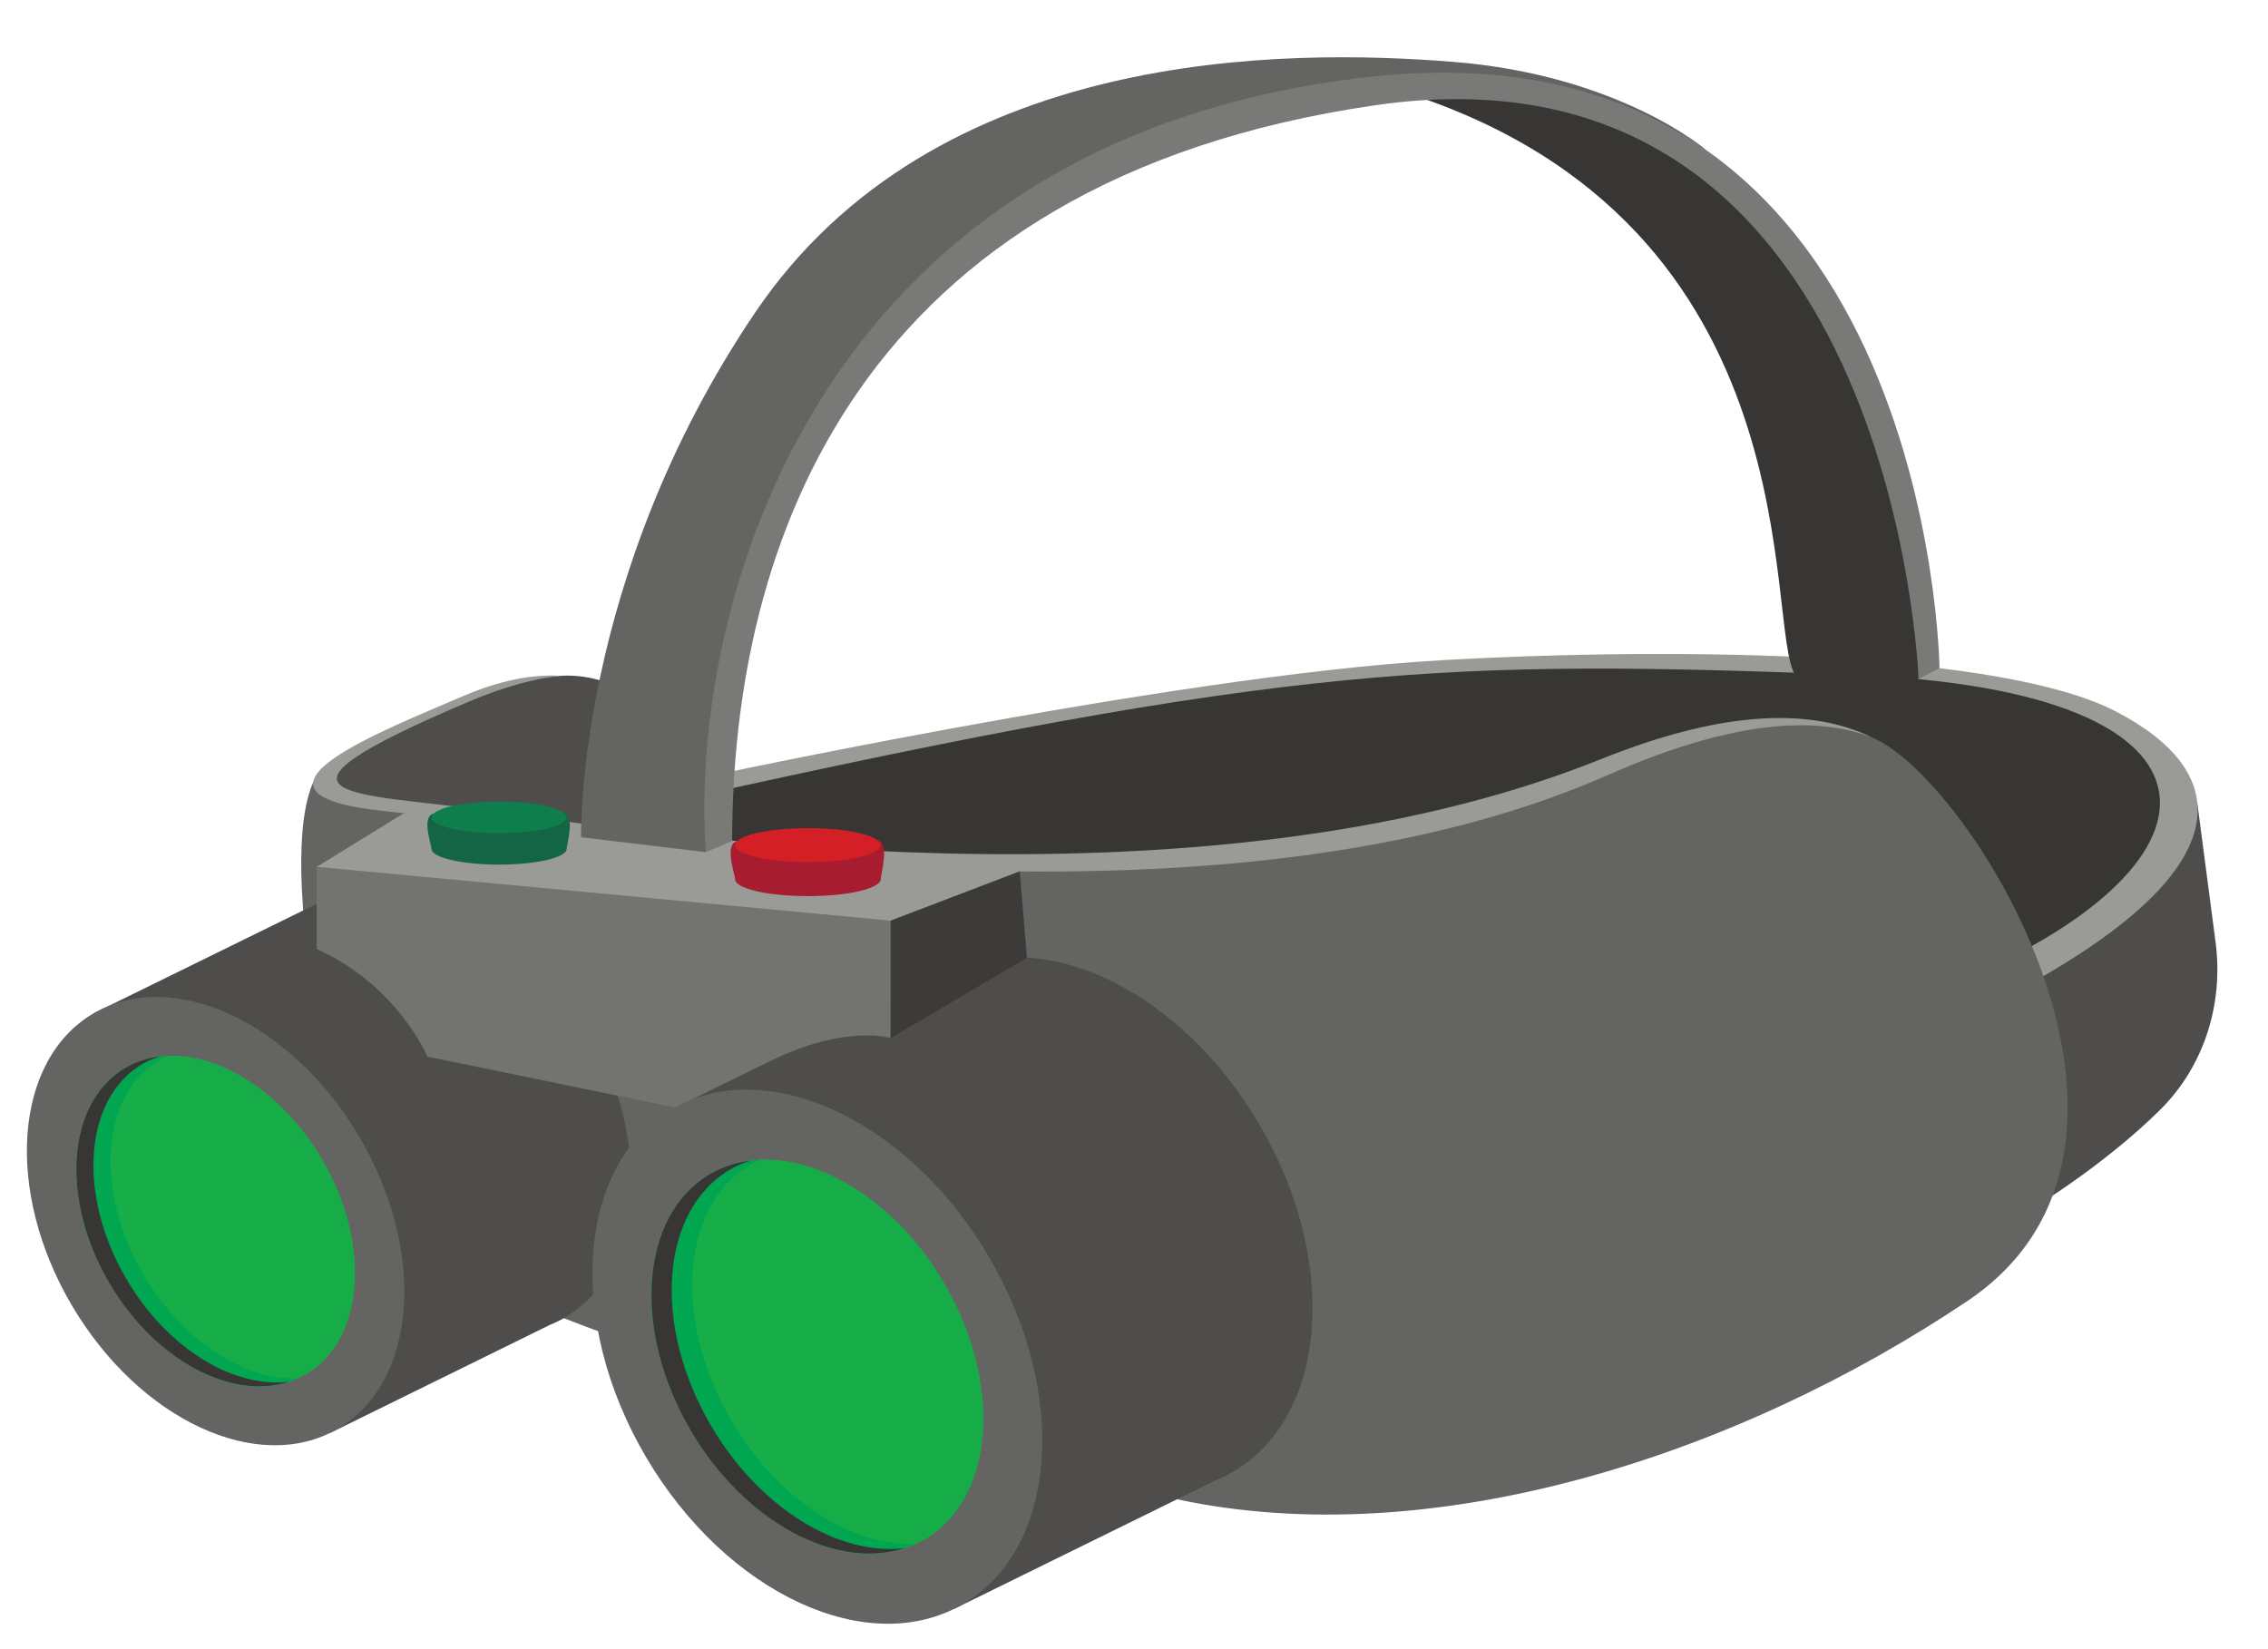 <svg xmlns="http://www.w3.org/2000/svg" xmlns:xlink="http://www.w3.org/1999/xlink" width="110"
    zoomAndPan="magnify" viewBox="0 0 82.5 60" height="80" preserveAspectRatio="xMidYMid meet"
    version="1.0">
    <defs>
        <clipPath id="8601dc1ab5">
            <path
                d="M 70.453 29.094 L 80.66 29.094 L 80.66 44 L 70.453 44 Z M 70.453 29.094 "
                clip-rule="nonzero" />
        </clipPath>
        <clipPath id="675dbba1f8">
            <path d="M 0.082 36 L 15 36 L 15 53 L 0.082 53 Z M 0.082 36 "
                clip-rule="nonzero" />
        </clipPath>
        <clipPath id="1f2efc34c6">
            <path d="M 11.086 42 L 13 42 L 13 50.16 L 11.086 50.16 Z M 11.086 42 "
                clip-rule="nonzero" />
        </clipPath>
        <clipPath id="117e9d039b">
            <path
                d="M 11.109 50.008 C 11.117 50.008 11.121 50.004 11.125 50 C 13.164 48.805 13.488 45.535 11.918 42.555 C 13.488 45.535 13.164 48.805 11.125 50 C 11.121 50.004 11.117 50.008 11.109 50.008 M 11.703 42.164 C 11.68 42.125 11.656 42.086 11.633 42.047 C 11.656 42.086 11.68 42.125 11.703 42.164 "
                clip-rule="nonzero" />
        </clipPath>
        <clipPath id="edacaf50c6">
            <path
                d="M 11.109 50.008 C 11.117 50.008 11.121 50.004 11.125 50 C 13.164 48.805 13.488 45.535 11.918 42.555 C 13.488 45.535 13.164 48.805 11.125 50 C 11.121 50.004 11.117 50.008 11.109 50.008 M 11.703 42.164 C 11.68 42.125 11.656 42.086 11.633 42.047 C 11.656 42.086 11.68 42.125 11.703 42.164 "
                clip-rule="nonzero" />
        </clipPath>
        <clipPath id="5804ea8e84">
            <path
                d="M 9.359 42.453 L 11.23 50.531 L 15.242 49.605 L 13.367 41.527 Z M 9.359 42.453 "
                clip-rule="nonzero" />
        </clipPath>
        <linearGradient x1="0.658"
            gradientTransform="matrix(7.894, -1.823, 1.827, 7.877, 4.518, 45.195)"
            y1="0" x2="1.116" gradientUnits="userSpaceOnUse" y2="0" id="df81713d9a">
            <stop stop-opacity="1" stop-color="rgb(45.499%, 45.499%, 44.699%)" offset="0" />
            <stop stop-opacity="1" stop-color="rgb(45.323%, 45.323%, 44.699%)"
                offset="0.016" />
            <stop stop-opacity="1" stop-color="rgb(45.123%, 45.123%, 44.524%)"
                offset="0.031" />
            <stop stop-opacity="1" stop-color="rgb(45.099%, 45.099%, 44.324%)"
                offset="0.062" />
            <stop stop-opacity="1" stop-color="rgb(45.006%, 45.006%, 44.299%)"
                offset="0.094" />
            <stop stop-opacity="1" stop-color="rgb(44.806%, 44.806%, 44.226%)"
                offset="0.109" />
            <stop stop-opacity="1" stop-color="rgb(44.643%, 44.643%, 44.026%)"
                offset="0.125" />
            <stop stop-opacity="1" stop-color="rgb(44.426%, 44.443%, 43.883%)"
                offset="0.141" />
            <stop stop-opacity="1" stop-color="rgb(44.174%, 44.299%, 43.774%)"
                offset="0.156" />
            <stop stop-opacity="1" stop-color="rgb(43.991%, 44.299%, 43.591%)"
                offset="0.188" />
            <stop stop-opacity="1" stop-color="rgb(43.9%, 44.299%, 43.5%)"
                offset="0.203" />
            <stop stop-opacity="1" stop-color="rgb(43.816%, 44.215%, 43.416%)"
                offset="0.211" />
            <stop stop-opacity="1" stop-color="rgb(43.616%, 44.016%, 43.216%)"
                offset="0.219" />
            <stop stop-opacity="1" stop-color="rgb(43.387%, 43.787%, 43.1%)"
                offset="0.234" />
            <stop stop-opacity="1" stop-color="rgb(43.187%, 43.587%, 43.054%)"
                offset="0.25" />
            <stop stop-opacity="1" stop-color="rgb(43.1%, 43.472%, 42.833%)"
                offset="0.281" />
            <stop stop-opacity="1" stop-color="rgb(43.082%, 43.272%, 42.529%)"
                offset="0.312" />
            <stop stop-opacity="1" stop-color="rgb(42.882%, 42.931%, 42.23%)"
                offset="0.344" />
            <stop stop-opacity="1" stop-color="rgb(42.549%, 42.729%, 42.03%)"
                offset="0.359" />
            <stop stop-opacity="1" stop-color="rgb(42.265%, 42.598%, 42%)"
                offset="0.375" />
            <stop stop-opacity="1" stop-color="rgb(42.065%, 42.448%, 41.852%)"
                offset="0.406" />
            <stop stop-opacity="1" stop-color="rgb(42%, 42.27%, 41.524%)"
                offset="0.438" />
            <stop stop-opacity="1" stop-color="rgb(41.924%, 42.07%, 41.27%)"
                offset="0.453" />
            <stop stop-opacity="1" stop-color="rgb(41.71%, 41.986%, 41.185%)"
                offset="0.469" />
            <stop stop-opacity="1" stop-color="rgb(41.396%, 41.795%, 40.996%)"
                offset="0.484" />
            <stop stop-opacity="1" stop-color="rgb(41.209%, 41.609%, 40.633%)" offset="0.5" />
            <stop stop-opacity="1" stop-color="rgb(41.199%, 41.444%, 40.422%)"
                offset="0.516" />
            <stop stop-opacity="1" stop-color="rgb(41.115%, 41.162%, 40.399%)"
                offset="0.523" />
            <stop stop-opacity="1" stop-color="rgb(40.915%, 40.915%, 40.331%)"
                offset="0.531" />
            <stop stop-opacity="1" stop-color="rgb(40.75%, 40.799%, 40.131%)"
                offset="0.562" />
            <stop stop-opacity="1" stop-color="rgb(40.55%, 40.741%, 39.941%)"
                offset="0.594" />
            <stop stop-opacity="1" stop-color="rgb(40.376%, 40.518%, 39.719%)"
                offset="0.625" />
            <stop stop-opacity="1" stop-color="rgb(40.176%, 40.176%, 39.377%)"
                offset="0.641" />
            <stop stop-opacity="1" stop-color="rgb(39.999%, 39.825%, 39.2%)"
                offset="0.656" />
            <stop stop-opacity="1" stop-color="rgb(39.999%, 39.626%, 39.2%)"
                offset="0.688" />
            <stop stop-opacity="1" stop-color="rgb(39.885%, 39.6%, 39.085%)"
                offset="0.703" />
            <stop stop-opacity="1" stop-color="rgb(39.685%, 39.6%, 38.884%)"
                offset="0.719" />
            <stop stop-opacity="1" stop-color="rgb(39.442%, 39.442%, 38.641%)"
                offset="0.734" />
            <stop stop-opacity="1" stop-color="rgb(39.243%, 39.243%, 38.441%)"
                offset="0.75" />
            <stop stop-opacity="1" stop-color="rgb(39.2%, 39.2%, 38.399%)" offset="1" />
        </linearGradient>
        <clipPath id="10911832c5">
            <path d="M 4 38.277 L 13 38.277 L 13 50.16 L 4 50.16 Z M 4 38.277 "
                clip-rule="nonzero" />
        </clipPath>
        <clipPath id="4cfbbfb87a">
            <path
                d="M 10.676 50.148 C 8.777 50.145 6.605 48.734 5.23 46.398 C 3.418 43.32 3.676 39.812 5.809 38.562 C 5.902 38.508 6 38.465 6.098 38.422 C 6.148 38.418 6.203 38.418 6.254 38.418 C 8.121 38.418 10.254 39.781 11.633 42.047 C 11.656 42.086 11.68 42.125 11.703 42.164 C 11.777 42.297 11.852 42.426 11.918 42.555 C 13.488 45.535 13.164 48.805 11.125 50 C 11.121 50.004 11.117 50.008 11.109 50.008 C 11.023 50.059 10.93 50.102 10.836 50.145 C 10.781 50.145 10.73 50.148 10.676 50.148 "
                clip-rule="nonzero" />
        </clipPath>
        <clipPath id="8ae5ca2983">
            <path
                d="M 10.676 50.148 C 8.777 50.145 6.605 48.734 5.23 46.398 C 3.418 43.32 3.676 39.812 5.809 38.562 C 5.902 38.508 6 38.465 6.098 38.422 C 6.148 38.418 6.203 38.418 6.254 38.418 C 8.121 38.418 10.254 39.781 11.633 42.047 C 11.656 42.086 11.68 42.125 11.703 42.164 C 11.777 42.297 11.852 42.426 11.918 42.555 C 13.488 45.535 13.164 48.805 11.125 50 C 11.121 50.004 11.117 50.008 11.109 50.008 C 11.023 50.059 10.93 50.102 10.836 50.145 C 10.781 50.145 10.73 50.148 10.676 50.148 "
                clip-rule="nonzero" />
        </clipPath>
        <clipPath id="9c02016fd1">
            <path
                d="M 0.836 39.016 L 3.93 52.355 L 16.07 49.551 L 12.977 36.211 Z M 0.836 39.016 "
                clip-rule="nonzero" />
        </clipPath>
        <linearGradient x1="-0.217"
            gradientTransform="matrix(7.894, -1.823, 1.827, 7.877, 4.518, 45.195)"
            y1="0" x2="1.217" gradientUnits="userSpaceOnUse" y2="0" id="0ac22267cd">
            <stop stop-opacity="1" stop-color="rgb(9%, 67.799%, 28.6%)" offset="0" />
            <stop stop-opacity="1" stop-color="rgb(9%, 67.799%, 28.6%)" offset="0.25" />
            <stop stop-opacity="1" stop-color="rgb(9%, 67.799%, 28.6%)"
                offset="0.312" />
            <stop stop-opacity="1" stop-color="rgb(8.871%, 67.799%, 28.6%)"
                offset="0.328" />
            <stop stop-opacity="1" stop-color="rgb(8.672%, 67.799%, 28.6%)"
                offset="0.344" />
            <stop stop-opacity="1" stop-color="rgb(8.6%, 67.799%, 28.6%)"
                offset="0.375" />
            <stop stop-opacity="1" stop-color="rgb(8.6%, 67.799%, 28.6%)" offset="0.5" />
            <stop stop-opacity="1" stop-color="rgb(8.6%, 67.799%, 28.6%)" offset="1" />
        </linearGradient>
        <clipPath id="238aaa8f77">
            <path
                d="M 21.551 39.535 L 37.973 39.535 L 37.973 59.074 L 21.551 59.074 Z M 21.551 39.535 "
                clip-rule="nonzero" />
        </clipPath>
        <clipPath id="e676787976">
            <path
                d="M 34.723 47.281 L 35.805 47.281 L 35.805 51.781 L 34.723 51.781 Z M 34.723 47.281 "
                clip-rule="nonzero" />
        </clipPath>
        <clipPath id="f525355f12">
            <path
                d="M 35.766 51.605 C 35.766 50.281 35.426 48.82 34.727 47.402 C 35.426 48.82 35.766 50.281 35.766 51.605 "
                clip-rule="nonzero" />
        </clipPath>
        <clipPath id="19f8d413f8">
            <path
                d="M 35.766 51.605 C 35.766 50.281 35.426 48.82 34.727 47.402 C 35.426 48.82 35.766 50.281 35.766 51.605 "
                clip-rule="nonzero" />
        </clipPath>
        <clipPath id="b44cc346ff">
            <path
                d="M 33.801 47.617 L 34.781 51.836 L 36.691 51.395 L 35.715 47.172 Z M 33.801 47.617 "
                clip-rule="nonzero" />
        </clipPath>
        <linearGradient x1="0.873"
            gradientTransform="matrix(9.405, -2.172, 2.177, 9.385, 25.771, 50.274)"
            y1="0" x2="1.076" gradientUnits="userSpaceOnUse" y2="0" id="b54be4d21e">
            <stop stop-opacity="1" stop-color="rgb(41.199%, 41.599%, 40.799%)" offset="0" />
            <stop stop-opacity="1" stop-color="rgb(41.199%, 41.599%, 40.799%)"
                offset="0.062" />
            <stop stop-opacity="1" stop-color="rgb(41.199%, 41.412%, 40.613%)"
                offset="0.094" />
            <stop stop-opacity="1" stop-color="rgb(41.199%, 41.212%, 40.413%)"
                offset="0.125" />
            <stop stop-opacity="1" stop-color="rgb(41.005%, 41.005%, 40.205%)"
                offset="0.188" />
            <stop stop-opacity="1" stop-color="rgb(40.805%, 40.805%, 40.005%)"
                offset="0.25" />
            <stop stop-opacity="1" stop-color="rgb(40.605%, 40.605%, 39.999%)"
                offset="0.312" />
            <stop stop-opacity="1" stop-color="rgb(40.405%, 40.405%, 39.81%)"
                offset="0.344" />
            <stop stop-opacity="1" stop-color="rgb(40.308%, 40.308%, 39.519%)"
                offset="0.359" />
            <stop stop-opacity="1" stop-color="rgb(40.117%, 40.117%, 39.317%)"
                offset="0.375" />
            <stop stop-opacity="1" stop-color="rgb(40.007%, 39.909%, 39.207%)"
                offset="0.438" />
            <stop stop-opacity="1" stop-color="rgb(39.999%, 39.702%, 39.2%)" offset="0.5" />
            <stop stop-opacity="1" stop-color="rgb(39.804%, 39.601%, 39.005%)"
                offset="0.562" />
            <stop stop-opacity="1" stop-color="rgb(39.604%, 39.6%, 38.803%)"
                offset="0.594" />
            <stop stop-opacity="1" stop-color="rgb(39.404%, 39.404%, 38.605%)"
                offset="0.625" />
            <stop stop-opacity="1" stop-color="rgb(39.204%, 39.204%, 38.405%)"
                offset="0.75" />
            <stop stop-opacity="1" stop-color="rgb(39.2%, 39.2%, 38.399%)" offset="1" />
        </linearGradient>
        <clipPath id="d3ee641a1a">
            <path
                d="M 25.16 42.059 L 35.805 42.059 L 35.805 56.281 L 25.16 56.281 Z M 25.16 42.059 "
                clip-rule="nonzero" />
        </clipPath>
        <clipPath id="b952f15f2a">
            <path
                d="M 33.105 56.176 C 30.844 56.176 28.254 54.492 26.617 51.707 C 24.457 48.039 24.766 43.859 27.305 42.371 C 27.418 42.309 27.535 42.254 27.652 42.203 C 27.711 42.199 27.777 42.199 27.84 42.199 C 30.102 42.199 32.691 43.879 34.328 46.664 C 34.473 46.91 34.605 47.152 34.727 47.402 C 35.426 48.82 35.766 50.281 35.766 51.605 C 35.766 53.531 35.043 55.18 33.641 56 C 33.527 56.066 33.41 56.117 33.297 56.172 C 33.234 56.172 33.172 56.176 33.105 56.176 "
                clip-rule="nonzero" />
        </clipPath>
        <clipPath id="7e8328ef1a">
            <path
                d="M 33.105 56.176 C 30.844 56.176 28.254 54.492 26.617 51.707 C 24.457 48.039 24.766 43.859 27.305 42.371 C 27.418 42.309 27.535 42.254 27.652 42.203 C 27.711 42.199 27.777 42.199 27.84 42.199 C 30.102 42.199 32.691 43.879 34.328 46.664 C 34.473 46.91 34.605 47.152 34.727 47.402 C 35.426 48.82 35.766 50.281 35.766 51.605 C 35.766 53.531 35.043 55.18 33.641 56 C 33.527 56.066 33.41 56.117 33.297 56.172 C 33.234 56.172 33.172 56.176 33.105 56.176 "
                clip-rule="nonzero" />
        </clipPath>
        <clipPath id="a9b50047ba">
            <path
                d="M 21.383 42.91 L 25.031 58.652 L 38.844 55.465 L 35.191 39.719 Z M 21.383 42.91 "
                clip-rule="nonzero" />
        </clipPath>
        <linearGradient x1="-0.2"
            gradientTransform="matrix(9.405, -2.172, 2.177, 9.385, 25.771, 50.274)"
            y1="0" x2="1.198" gradientUnits="userSpaceOnUse" y2="0" id="eec68615b4">
            <stop stop-opacity="1" stop-color="rgb(9%, 67.799%, 28.6%)" offset="0" />
            <stop stop-opacity="1" stop-color="rgb(9%, 67.799%, 28.6%)" offset="0.25" />
            <stop stop-opacity="1" stop-color="rgb(9%, 67.799%, 28.6%)"
                offset="0.312" />
            <stop stop-opacity="1" stop-color="rgb(8.965%, 67.799%, 28.6%)"
                offset="0.32" />
            <stop stop-opacity="1" stop-color="rgb(8.765%, 67.799%, 28.6%)"
                offset="0.328" />
            <stop stop-opacity="1" stop-color="rgb(8.6%, 67.799%, 28.6%)"
                offset="0.344" />
            <stop stop-opacity="1" stop-color="rgb(8.6%, 67.799%, 28.6%)"
                offset="0.375" />
            <stop stop-opacity="1" stop-color="rgb(8.6%, 67.799%, 28.6%)" offset="0.5" />
            <stop stop-opacity="1" stop-color="rgb(8.6%, 67.799%, 28.6%)" offset="1" />
        </linearGradient>
    </defs>
    <path fill="#383535"
        d="M 25.145 28.68 C 27.52 28.137 42.496 25.07 48.141 24.578 C 53.785 24.086 73.02 23.02 77.047 26.352 C 81.07 29.684 79.367 32.203 72.398 35.914 C 65.43 39.625 26.375 39.402 26.375 39.402 L 25.145 28.68 "
        fill-opacity="1" fill-rule="nonzero" />
    <g clip-path="url(#8601dc1ab5)">
        <path fill="#4e4d4b"
            d="M 73.984 43.934 C 73.984 43.934 76.543 42.395 78.578 40.375 C 80.18 38.789 80.887 36.516 80.594 34.285 L 79.922 29.164 C 79.922 29.164 78.32 34.008 72.742 35.914 C 67.168 37.82 73.984 43.934 73.984 43.934 "
            fill-opacity="1" fill-rule="nonzero" />
    </g>
    <path fill="#9a9a97"
        d="M 70.746 35.914 C 81.383 31.641 82.023 25.109 67.371 24.551 C 52.719 23.992 47.078 24.113 24.434 29.164 L 24.305 28.551 C 24.305 28.551 42.531 24.578 52.441 24.02 C 61.375 23.512 72.812 23.742 76.941 25.871 C 81.07 28 81.828 31.457 73.434 36.016 C 65.035 40.57 70.746 35.914 70.746 35.914 "
        fill-opacity="1" fill-rule="nonzero" />
    <path fill="#4e4d4b"
        d="M 20.41 24.586 C 24.414 24.363 27.746 30.078 26.363 34.84 C 24.98 39.598 11.777 28.359 11.777 28.359 C 11.777 28.359 15.621 24.938 20.41 24.586 "
        fill-opacity="1" fill-rule="nonzero" />
    <path fill="#646462"
        d="M 68.059 26.812 C 71.66 28.258 79.996 41.672 71.562 47.336 C 63.125 52.996 52.066 56.531 42.816 54.547 C 33.566 52.559 15.566 47.129 13.863 44.352 C 12.16 41.574 10.02 31.535 11.398 28.449 L 12.828 29.082 C 12.828 29.082 33.473 32.352 39.301 31.43 C 45.125 30.508 50.27 31.223 57.652 28.176 C 65.035 25.133 68.059 26.812 68.059 26.812 "
        fill-opacity="1" fill-rule="nonzero" />
    <path fill="#4e4d4b"
        d="M 21.328 37.316 C 18.984 33.34 14.941 31.332 12.066 32.621 L 12.062 32.617 L 3.398 36.871 L 12.02 52.129 L 19.984 48.211 C 20.176 48.133 20.363 48.043 20.543 47.938 C 23.43 46.242 23.781 41.488 21.328 37.316 "
        fill-opacity="1" fill-rule="nonzero" />
    <g clip-path="url(#675dbba1f8)">
        <path fill="#646462"
            d="M 13.074 41.363 C 15.527 45.535 15.18 50.289 12.289 51.98 C 9.402 53.676 5.07 51.664 2.613 47.492 C 0.156 43.32 0.508 38.566 3.398 36.871 C 6.285 35.18 10.617 37.191 13.074 41.363 "
            fill-opacity="1" fill-rule="nonzero" />
    </g>
    <path fill="#16ad49"
        d="M 11.703 42.164 C 13.516 45.242 13.254 48.754 11.125 50 C 8.992 51.25 5.797 49.766 3.984 46.688 C 2.172 43.609 2.434 40.102 4.562 38.852 C 6.695 37.605 9.891 39.086 11.703 42.164 "
        fill-opacity="1" fill-rule="nonzero" />
    <g clip-path="url(#1f2efc34c6)">
        <g clip-path="url(#117e9d039b)">
            <g clip-path="url(#edacaf50c6)">
                <g clip-path="url(#5804ea8e84)">
                    <path fill="url(#df81713d9a)"
                        d="M 9.359 42.453 L 11.211 50.438 L 14.82 49.605 L 12.969 41.617 Z M 9.359 42.453 "
                        fill-rule="nonzero" />
                </g>
            </g>
        </g>
    </g>
    <g clip-path="url(#10911832c5)">
        <g clip-path="url(#4cfbbfb87a)">
            <g clip-path="url(#8ae5ca2983)">
                <g clip-path="url(#9c02016fd1)">
                    <path fill="url(#0ac22267cd)"
                        d="M 1.285 39.016 L 4.336 52.164 L 15.652 49.551 L 12.602 36.398 Z M 1.285 39.016 "
                        fill-rule="nonzero" />
                </g>
            </g>
        </g>
    </g>
    <path fill="#00a650"
        d="M 5.23 46.398 C 3.418 43.32 3.676 39.812 5.809 38.562 C 5.902 38.508 6 38.465 6.098 38.422 C 5.551 38.441 5.031 38.578 4.562 38.852 C 2.434 40.102 2.172 43.609 3.984 46.688 C 5.719 49.633 8.711 51.109 10.836 50.145 C 8.898 50.223 6.645 48.801 5.23 46.398 "
        fill-opacity="1" fill-rule="nonzero" />
    <path fill="#383535"
        d="M 4.605 46.547 C 2.793 43.469 3.051 39.961 5.18 38.711 C 5.379 38.594 5.586 38.512 5.797 38.441 C 5.359 38.496 4.945 38.629 4.562 38.852 C 2.434 40.102 2.172 43.609 3.984 46.688 C 5.629 49.484 8.414 50.957 10.512 50.27 C 8.512 50.52 6.09 49.074 4.605 46.547 "
        fill-opacity="1" fill-rule="nonzero" />
    <path fill="#4e4d4b"
        d="M 45.797 40.887 C 43.008 36.148 38.188 33.758 34.762 35.293 L 34.758 35.289 L 24.434 40.359 L 34.707 58.535 L 44.199 53.867 C 44.426 53.773 44.648 53.668 44.863 53.539 C 48.305 51.523 48.723 45.859 45.797 40.887 "
        fill-opacity="1" fill-rule="nonzero" />
    <g clip-path="url(#238aaa8f77)">
        <path fill="#646462"
            d="M 35.961 45.707 C 38.891 50.68 38.473 56.344 35.031 58.359 C 31.586 60.379 26.426 57.98 23.5 53.012 C 20.574 48.039 20.992 42.375 24.434 40.359 C 27.875 38.34 33.035 40.738 35.961 45.707 "
            fill-opacity="1" fill-rule="nonzero" />
    </g>
    <path fill="#16ad49"
        d="M 34.328 46.664 C 36.488 50.332 36.18 54.512 33.641 56 C 31.102 57.488 27.293 55.723 25.133 52.055 C 22.977 48.387 23.285 44.207 25.824 42.719 C 28.363 41.23 32.172 42.996 34.328 46.664 "
        fill-opacity="1" fill-rule="nonzero" />
    <g clip-path="url(#e676787976)">
        <g clip-path="url(#f525355f12)">
            <g clip-path="url(#19f8d413f8)">
                <g clip-path="url(#b44cc346ff)">
                    <path fill="url(#b54be4d21e)"
                        d="M 33.801 47.617 L 34.781 51.836 L 36.691 51.395 L 35.715 47.172 Z M 33.801 47.617 "
                        fill-rule="nonzero" />
                </g>
            </g>
        </g>
    </g>
    <g clip-path="url(#d3ee641a1a)">
        <g clip-path="url(#b952f15f2a)">
            <g clip-path="url(#7e8328ef1a)">
                <g clip-path="url(#a9b50047ba)">
                    <path fill="url(#eec68615b4)"
                        d="M 22.082 42.91 L 25.699 58.5 L 38.844 55.465 L 35.227 39.875 Z M 22.082 42.91 "
                        fill-rule="nonzero" />
                </g>
            </g>
        </g>
    </g>
    <path fill="#00a650"
        d="M 26.617 51.707 C 24.457 48.039 24.766 43.859 27.305 42.371 C 27.418 42.309 27.535 42.254 27.652 42.203 C 27 42.23 26.379 42.391 25.824 42.719 C 23.285 44.207 22.977 48.387 25.133 52.055 C 27.199 55.559 30.766 57.32 33.297 56.172 C 30.988 56.266 28.301 54.57 26.617 51.707 "
        fill-opacity="1" fill-rule="nonzero" />
    <path fill="#383535"
        d="M 25.871 51.883 C 23.711 48.215 24.02 44.035 26.559 42.547 C 26.793 42.41 27.039 42.312 27.293 42.227 C 26.773 42.293 26.277 42.453 25.824 42.719 C 23.285 44.207 22.977 48.387 25.133 52.055 C 27.094 55.387 30.414 57.141 32.91 56.32 C 30.527 56.621 27.645 54.895 25.871 51.883 "
        fill-opacity="1" fill-rule="nonzero" />
    <path fill="#737472"
        d="M 11.52 34.527 C 14.484 35.863 15.543 38.441 15.543 38.441 L 24.555 40.293 L 27.949 38.633 C 30.797 37.234 32.398 37.77 32.398 37.77 L 32.398 33.496 L 11.52 31.539 L 11.52 34.527 "
        fill-opacity="1" fill-rule="nonzero" />
    <path fill="#9a9a97"
        d="M 14.691 29.586 L 11.52 31.539 L 32.398 33.496 L 37.094 31.703 L 14.691 29.586 "
        fill-opacity="1" fill-rule="nonzero" />
    <path fill="#3d3a3a"
        d="M 37.094 31.703 L 32.398 33.496 L 32.398 37.77 L 37.355 34.844 L 37.094 31.703 "
        fill-opacity="1" fill-rule="nonzero" />
    <path fill="#9a9a97"
        d="M 58.23 27.621 C 43.434 33.574 22.727 30.18 17.766 29.492 C 12.801 28.809 8.699 29.086 17.023 25.539 C 18.355 24.973 19.473 24.68 20.41 24.586 C 19.41 24.527 18.223 24.73 16.801 25.344 C 14.051 26.539 7.875 28.887 14.023 29.512 C 20.172 30.137 43.445 34.84 58.504 28.191 C 63.02 26.199 66.035 26.051 68.059 26.812 C 66.004 25.824 62.91 25.738 58.23 27.621 "
        fill-opacity="1" fill-rule="nonzero" />
    <path fill="#a71c2f"
        d="M 32.035 31.984 C 32.035 32.156 31.738 32.309 31.262 32.422 C 30.781 32.535 30.117 32.602 29.387 32.602 C 28.656 32.602 27.992 32.535 27.512 32.422 C 27.031 32.309 26.738 32.156 26.738 31.984 C 26.738 31.812 26.332 30.715 26.812 30.605 C 27.293 30.492 28.656 30.297 29.387 30.297 C 30.117 30.297 31.426 30.445 31.906 30.559 C 32.387 30.672 32.035 31.812 32.035 31.984 "
        fill-opacity="1" fill-rule="nonzero" />
    <path fill="#d41f26"
        d="M 32.035 30.75 C 32.035 31.09 30.848 31.367 29.387 31.367 C 27.922 31.367 26.738 31.09 26.738 30.75 C 26.738 30.406 27.922 30.129 29.387 30.129 C 30.848 30.129 32.035 30.406 32.035 30.75 "
        fill-opacity="1" fill-rule="nonzero" />
    <path fill="#146546"
        d="M 20.613 30.883 C 20.613 31.043 20.336 31.184 19.891 31.289 C 19.445 31.391 18.832 31.457 18.152 31.457 C 17.477 31.457 16.859 31.391 16.418 31.289 C 15.973 31.184 15.695 31.043 15.695 30.883 C 15.695 30.727 15.32 29.707 15.766 29.605 C 16.211 29.5 17.477 29.316 18.152 29.316 C 18.832 29.316 20.047 29.457 20.492 29.562 C 20.938 29.664 20.613 30.727 20.613 30.883 "
        fill-opacity="1" fill-rule="nonzero" />
    <path fill="#0e7f4c"
        d="M 20.613 29.738 C 20.613 30.055 19.512 30.312 18.152 30.312 C 16.797 30.312 15.695 30.055 15.695 29.738 C 15.695 29.422 16.797 29.164 18.152 29.164 C 19.512 29.164 20.613 29.422 20.613 29.738 "
        fill-opacity="1" fill-rule="nonzero" />
    <path fill="#646462"
        d="M 25.676 31.004 L 21.137 30.461 C 21.137 30.461 20.922 21.066 27.461 11.383 C 33.996 1.699 46.797 1.766 52.855 2.25 C 58.91 2.73 62.062 5.457 62.062 5.457 C 62.062 5.457 52.027 -0.566 39.297 6.574 C 26.562 13.719 26.152 27.59 26.152 27.59 L 25.676 31.004 "
        fill-opacity="1" fill-rule="nonzero" />
    <path fill="#383535"
        d="M 69.789 24.707 C 69.789 24.707 66.48 26.301 65.312 24.574 C 64.141 22.852 66.207 8.152 51.066 3.348 C 51.066 3.348 55.598 2.672 59.324 4.445 C 63.051 6.219 69.105 11.383 69.789 21.066 L 69.789 24.707 "
        fill-opacity="1" fill-rule="nonzero" />
    <path fill="#797977"
        d="M 25.676 31.004 C 25.059 22.422 29.387 5.062 49.824 2.797 C 70.266 0.531 70.551 24.309 70.551 24.309 L 69.789 24.707 C 69.789 24.707 68.957 1.082 50.031 3.828 C 31.105 6.574 26.633 19.863 26.633 30.594 L 25.676 31.004 "
        fill-opacity="1" fill-rule="nonzero" />
</svg>